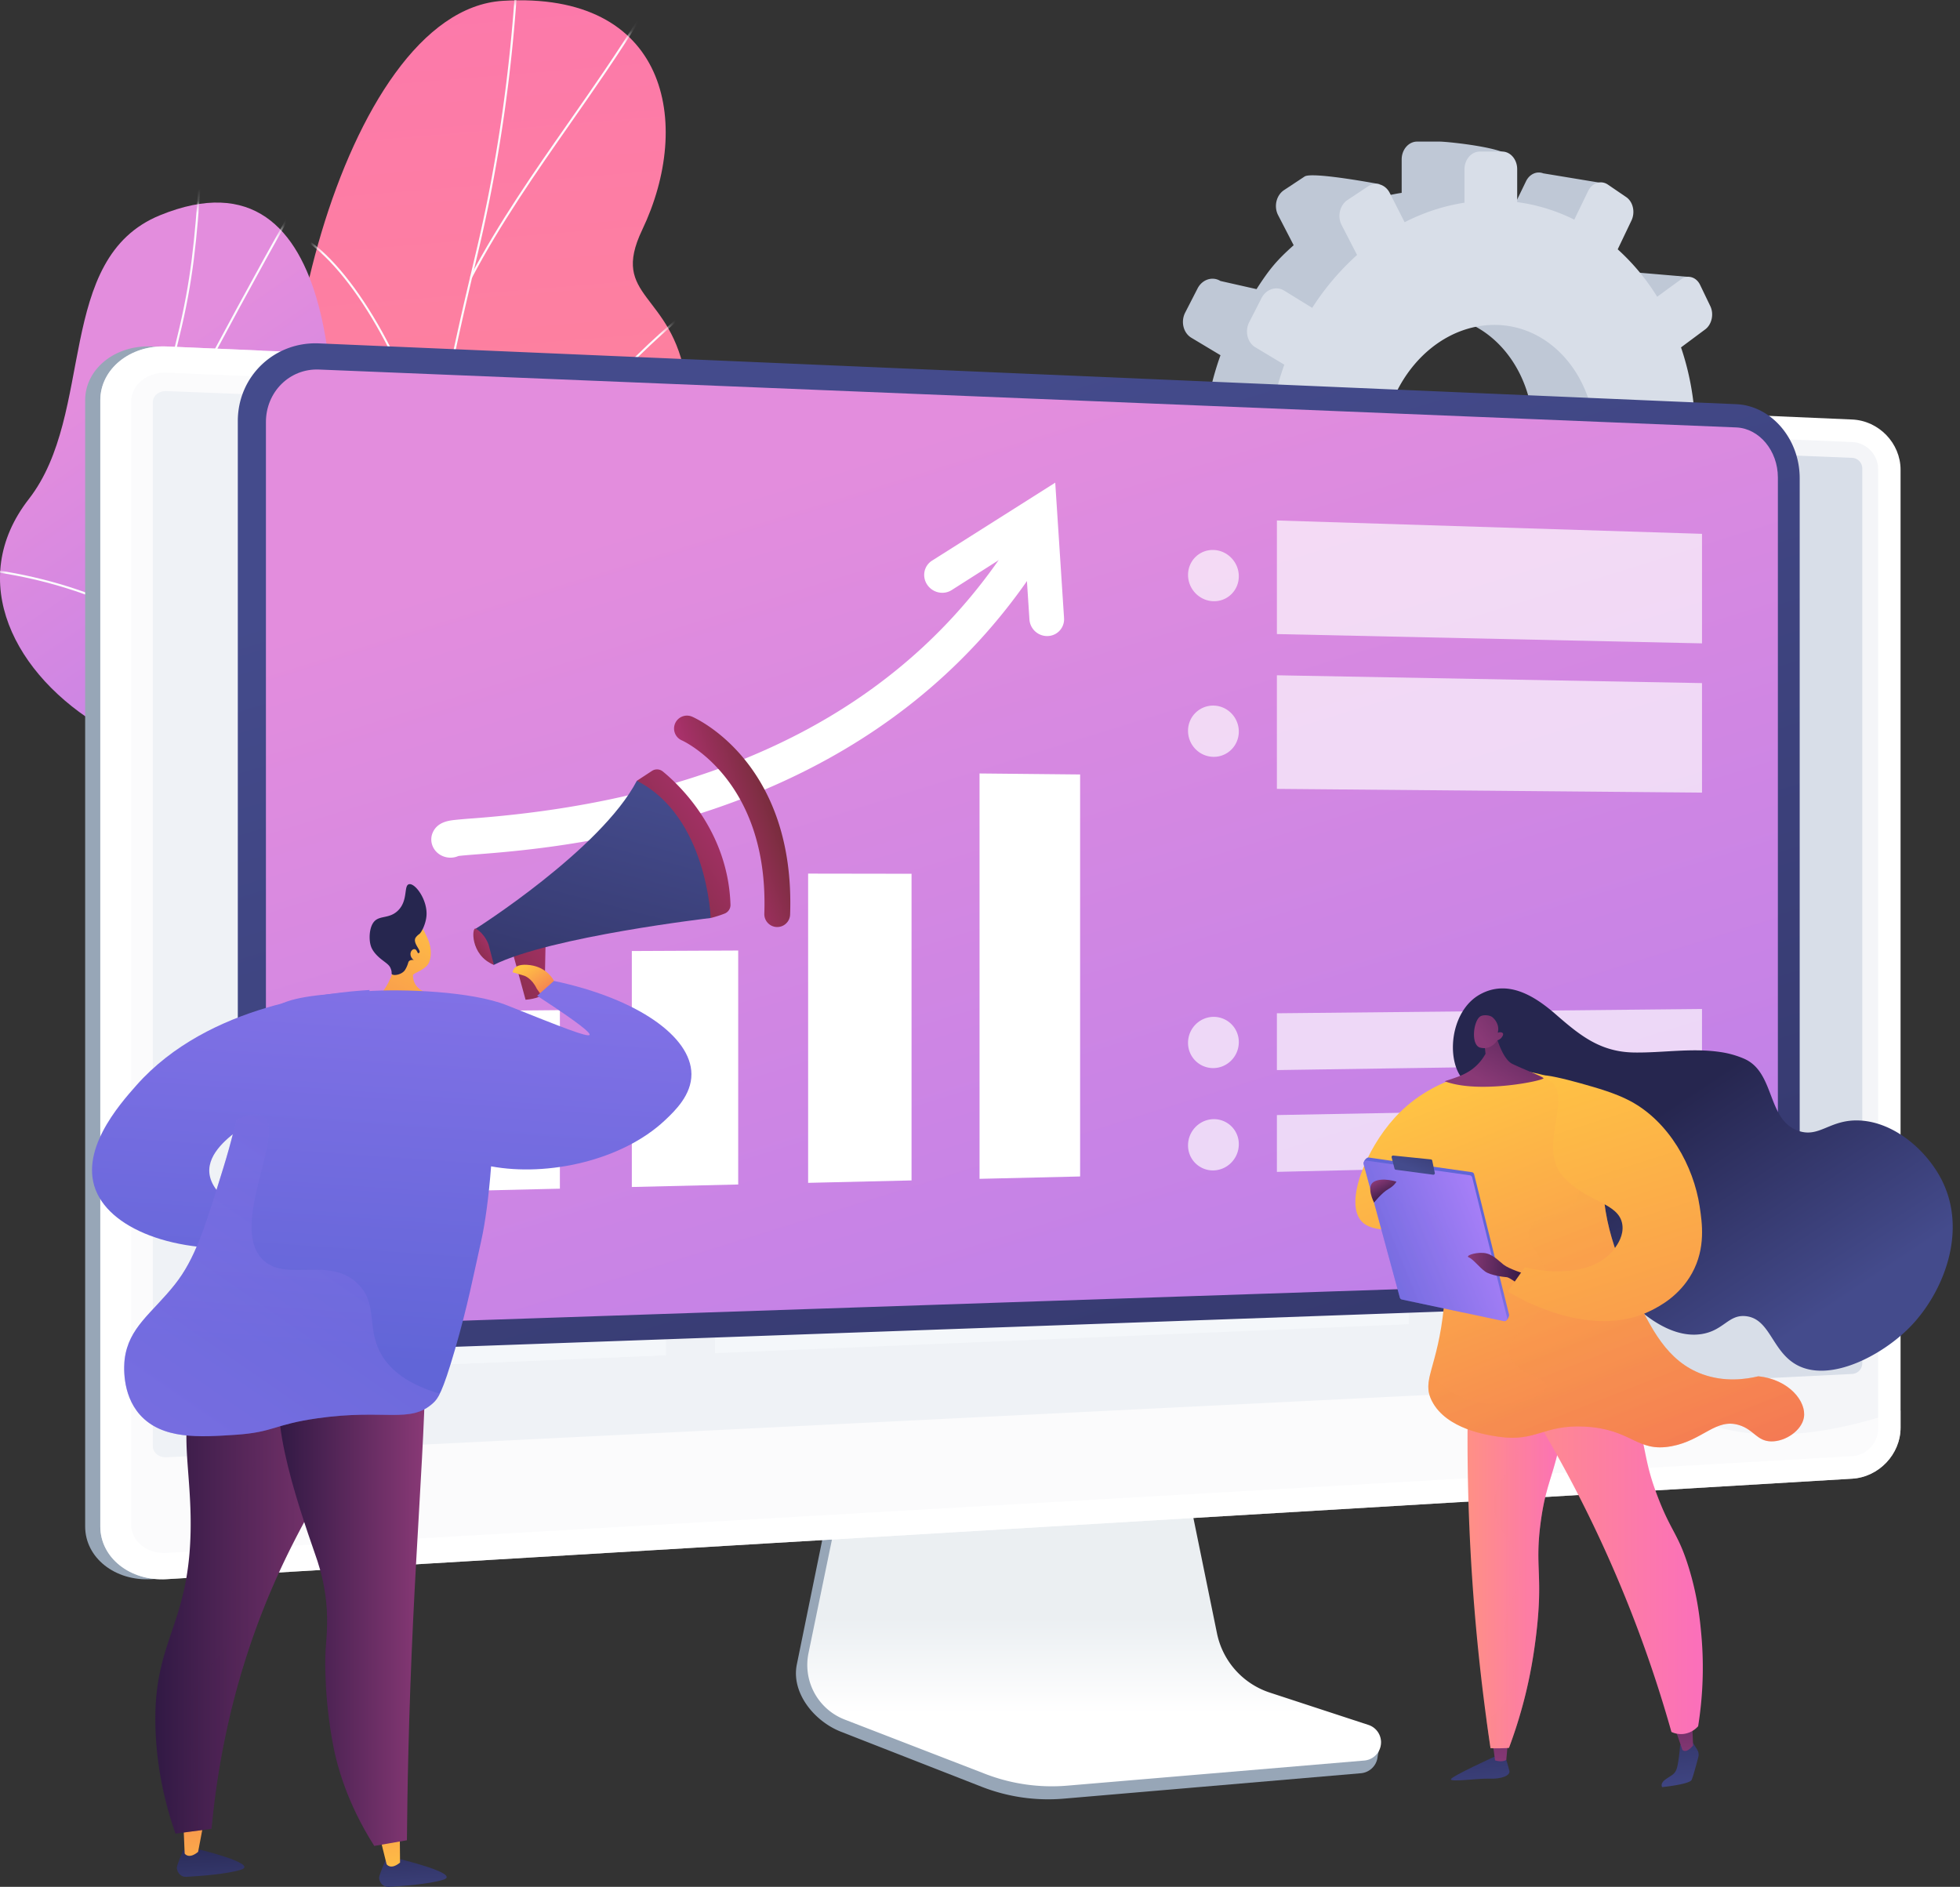 <svg width="161" height="155" fill="none" xmlns="http://www.w3.org/2000/svg"><rect width="100%" height="100%" fill="#333333" stroke="none"/><path d="m134.607 48.164.84-1.851c.315-.694.129-1.527-.418-1.863l-2.176-1.337a23.931 23.931 0 0 0 1.21-5.262l2.429-.17c.626-.045 1.132-.699 1.132-1.462v-2.03c0-.764-.506-1.354-1.132-1.319l-2.365.136a22.295 22.295 0 0 0-1.098-5.236l2-1.483a1.26 1.26 0 0 0 .176-.161l.256.665 3.285-4.04-4.288-.366a1.062 1.062 0 0 0-.71-.422 1.003 1.003 0 0 0-.714.198l-1.976 1.435a18.096 18.096 0 0 0-3.26-3.907l.149-.31 3.019.616.384-4.999-4.586-.757c-.527-.203-1.124.055-1.414.653l-1.139 2.35c-1.465-.728-.251-1.494-1.916-1.716l1.741-2.564c0-.799-5.099-1.331-5.788-1.331h-1.844c-.698 0-1.266.656-1.266 1.466v2.745a16.359 16.359 0 0 0-4.944 1.605l3.15-2.314s-5.548-1.05-6.179-.634l-1.688 1.116c-.639.422-.858 1.345-.489 2.06l1.277 2.47c-1.397 1.245-1.992 1.963-3.05 3.606l-2.966-.67c-.655-.402-1.496-.129-1.877.613l-1.016 1.98c-.383.746-.156 1.676.507 2.073l2.392 1.434a23.967 23.967 0 0 0-1.306 5.836l-2.87.164c-.772.044-1.4.77-1.4 1.623v2.266c0 .772.517 1.374 1.19 1.44l3.26.522a21.74 21.74 0 0 0 1.333 4.8l-2.599 1.89c-.663.48-.89 1.44-.507 2.137l1.016 1.85c.381.694 6.424 1.116 6.424 1.116l-1.919-2.691a17.404 17.404 0 0 0 3.626 3.63l-1.514 3.123c-.37.761-.151 1.657.488 1.997l1.688.9c.107.058.219.094.332.113l-.007.032 5.267.649.515-3.975c.613.094 1.235.151 1.867.169v3.4c0 .605.316 1.083.767 1.25l-.023.1 5.218.65.104-6.446a17.25 17.25 0 0 0 2.754-1.34l1.391 2.691c.173.334.455.533.766.583h-.001l5.043.683-1.727-4.753-.697.214-1.149-2.253a21.523 21.523 0 0 0 3.198-4.07l2.251 1.35c.552.33 1.256.031 1.573-.667zm-17.279-1.742c-4.937.44-9.032-3.892-9.032-9.685 0-5.794 4.095-10.64 9.032-10.82 4.815-.176 8.633 4.173 8.633 9.71 0 5.538-3.818 10.366-8.633 10.795zm21.085-11.124 3.417-1.617-3.417-.414v2.031zm-4.193 13.801 3.908.527.571-1.332-3.238-1.968-1.241 2.773z" fill="#BFC8D6"/><path d="m141.527 33.621-2.352.136a22.266 22.266 0 0 0-1.091-5.22l1.989-1.48c.543-.405.729-1.26.416-1.911l-.836-1.739c-.315-.655-1.015-.864-1.564-.464l-1.964 1.433a18.056 18.056 0 0 0-3.242-3.895l1.13-2.367c.324-.68.132-1.54-.431-1.923l-1.504-1.026c-.569-.388-1.299-.15-1.629.534l-1.133 2.344a14.895 14.895 0 0 0-4.69-1.44v-2.707c0-.799-.554-1.446-1.239-1.446l-1.833.001c-.694 0-1.258.655-1.258 1.463v2.737c-1.713.263-3.364.81-4.916 1.603l-1.225-2.409c-.36-.707-1.16-.946-1.787-.53l-1.679 1.113c-.634.421-.852 1.342-.485 2.054l1.269 2.464a21.114 21.114 0 0 0-3.684 4.344l-2.297-1.414c-.652-.401-1.488-.129-1.866.611l-1.01 1.975c-.382.744-.155 1.671.504 2.067l2.377 1.428a24.005 24.005 0 0 0-1.298 5.82l-2.853.165c-.767.044-1.392.77-1.392 1.619v2.259c0 .85.625 1.494 1.392 1.44l2.929-.207a21.824 21.824 0 0 0 1.429 5.507l-2.584 1.885c-.659.48-.886 1.436-.505 2.132l1.011 1.845c.378.69 1.214.856 1.866.371l2.613-1.944a17.32 17.32 0 0 0 3.605 3.617l-1.506 3.115c-.367.76-.149 1.652.485 1.992l1.679.897c.627.336 1.427-.005 1.787-.76l1.493-3.127c1.474.533 3.033.836 4.647.88v3.39c0 .808.565 1.39 1.259 1.301l1.833-.235c.685-.087 1.239-.806 1.239-1.604v-3.353a16.79 16.79 0 0 0 4.44-1.882l1.383 2.683c.33.641 1.06.785 1.629.325l1.504-1.22c.563-.456.755-1.34.431-1.978l-1.342-2.639a21.51 21.51 0 0 0 3.18-4.059l2.238 1.345c.549.33 1.249.031 1.564-.665l.836-1.846c.313-.692.127-1.523-.416-1.858l-2.164-1.332a23.973 23.973 0 0 0 1.203-5.248l2.415-.17c.622-.045 1.125-.698 1.125-1.459v-2.025c.001-.76-.502-1.349-1.125-1.313zm-19.054 13.521c-4.909.44-8.98-3.877-8.98-9.654s4.071-10.61 8.98-10.793c4.787-.178 8.583 4.158 8.583 9.68 0 5.52-3.796 10.337-8.583 10.767z" fill="#D8DEE8"/><path d="M25.356 70.824c-1.13 1.79-2.26 3.134-3.446 4.831 8.78 1.562 16.958 4.678 25.857 6.278-3.249-11.194-7.532-16.795-1.067-28.664 3.034-5.57 10.645-15.659 9.644-22.038-1.141-7.268-6.277-6.723-3.594-12.345C56.943 10.1 54.828-.762 41.306.068 27.96.888 20.31 34.741 25.178 45.648c2.281 10.11 6.08 15.83.178 25.176z" fill="url(#a)"/><mask id="b" style="mask-type:luminance" maskUnits="userSpaceOnUse" x="23" y="0" width="34" height="74"><path d="M47.182 52.323c1.147-2.088 10.8-15.825 9.284-21.313-1.728-6.252-6.233-6.769-3.66-12.216C56.83 10.281 54.874-.82 41.317.048c-13.38.857-21.002 34.744-16.125 45.53 2.072 11.002 6.4 14.603-.03 25.87-4.505 7.892 17.708-11.275 22.02-19.125z" fill="#fff"/></mask><g mask="url(#b)" fill="#FCFDFE"><path d="m35.705 77.886-.17-.005c.107-3.29-.044-6.626-.19-9.853l-.055-1.222c-.115-2.593-.17-4.914-.22-6.963a407.334 407.334 0 0 0-.088-3.298 2318.699 2318.699 0 0 0-.248-7.347c-.283-8.845 2.587-20.969 4.129-27.482.167-.706.316-1.337.441-1.88 2.15-9.318 3.27-19.272 3.33-29.585l.169.001c-.06 10.325-1.182 20.292-3.334 29.623a356.46 356.46 0 0 1-.442 1.88c-1.54 6.506-4.406 18.615-4.124 27.438l.026.764c.04 1.13.119 3.378.222 6.583.034 1.056.06 2.146.088 3.3.05 2.047.105 4.367.22 6.96l.055 1.22c.146 3.23.297 6.57.191 9.866z"/><path d="m35.052 61.535-.17-.003c.091-5.853 2.557-12.692 7.13-19.778 3.81-5.901 8.982-11.766 14.193-16.09l.108.13c-5.198 4.313-10.358 10.164-14.159 16.052-4.556 7.059-7.012 13.867-7.102 19.689zM38.757 22.838l-.15-.08c2.358-4.479 5.295-8.687 8.136-12.757 1.945-2.785 3.955-5.666 5.764-8.61l.144.09c-1.81 2.947-3.823 5.83-5.769 8.617-2.838 4.065-5.772 8.27-8.125 12.74zM35.436 38.868c-1.122-6.951-5.778-15.75-9.962-18.828l.1-.137c4.214 3.1 8.9 11.95 10.03 18.938l-.168.027z"/></g><path d="M26.764 45.432c-1.385 10.771 5.17 10.581 13.548 10.704-4.524 9.047-8.596 18.023-12.697 27.146-5.606-.165-9.618-.388-10.501-7.14-1-7.636-1.322-12.075-8.641-16.36-7.32-4.284-11.316-12.093-6.107-18.784 5.48-7.04 2.113-19.775 10.775-23.314 15.094-6.168 15.065 16.53 13.623 27.748z" fill="url(#c)"/><mask id="d" style="mask-type:luminance" maskUnits="userSpaceOnUse" x="0" y="16" width="45" height="68"><path d="M31.968 82.751c-6.414.915-13.655 1.986-14.855-6.709-1-7.239-1.314-12.115-8.642-16.284-7.327-4.17-11.292-12.132-6.11-18.76 5.453-6.974 2.178-19.87 10.78-23.31 14.987-5.992 15.253 16.195 13.55 27.89C24.988 57.27 33.61 54.754 40.79 56.76c9.802 2.738-3.64 25.252-8.822 25.991z" fill="#fff"/></mask><g mask="url(#d)" fill="#FCFDFE"><path d="M31.045 70.959c-6.508-6.44-11.752-11.987-15.094-19.8-3.199-7.477-3.616-14.5-1.394-23.485 1.152-4.658 1.45-8.125 1.774-12.883l.17.012c-.326 4.767-.625 8.24-1.78 12.911-2.212 8.947-1.797 15.938 1.385 23.378 3.33 7.785 8.563 13.32 15.058 19.747l-.119.12zM16.913 80.105l-.09-.144c2.557-1.594 5.112-2.728 7.812-3.466 1.381-.378 2.707-.501 4.272-.57l.007.17c-1.553.067-2.868.19-4.234.563-2.684.733-5.225 1.861-7.767 3.447z"/><path d="M18.263 55.795C13.355 50.921 6.28 47.736-1.66 46.827l.02-.168c7.977.913 15.088 4.115 20.022 9.016l-.12.12zM13.317 37.619l-.165-.035c.17-.8 3.368-6.86 6.304-12.265 2.948-5.427 6.193-11.23 6.52-11.548l.118.121c-.278.27-3.19 5.433-6.489 11.508-2.93 5.395-6.12 11.438-6.288 12.219z"/></g><path d="M104.03 140.011a6.551 6.551 0 0 1-4.342-4.931l-3.227-15.974-27.609.981-3.398 16.641c-.475 2.33 1.43 4.668 3.623 5.527l11.551 4.519a15 15 0 0 0 6.753.979l24.411-2.088a1.514 1.514 0 0 0 1.369-1.342c.083-.719.583-1.527-.097-1.753l-9.034-2.559z" fill="#97A6B7"/><path d="M104.304 139.04a6.494 6.494 0 0 1-4.338-4.869l-3.224-15.773-26.936.97-3.394 16.431a4.809 4.809 0 0 0 2.974 5.457l11.54 4.462a15.16 15.16 0 0 0 6.745.967l24.387-2.062a1.503 1.503 0 0 0 .342-2.929l-8.096-2.654z" fill="url(#e)"/><path d="M12.438 129.724c-2.994.178-5.443-1.764-5.443-4.331V32.88c0-2.566 2.45-4.549 5.443-4.419l138.458 6c2.198.095 3.978 1.948 3.978 4.13v78.682c0 2.183-1.78 4.066-3.978 4.197l-138.458 8.254z" fill="#97A6B7"/><path d="M13.682 129.724c-2.993.178-5.443-1.764-5.443-4.331V32.88c0-2.566 2.45-4.549 5.443-4.419l138.458 6c2.198.095 3.978 1.948 3.978 4.13v78.682c0 2.183-1.779 4.066-3.978 4.197l-138.457 8.254z" fill="#fff"/><path opacity=".3" d="M152.141 36.312 13.683 30.616c-1.6-.066-2.902.992-2.902 2.363v92.275c0 1.37 1.302 2.407 2.902 2.315l138.458-7.951c1.178-.068 2.131-1.072 2.131-2.243V38.521c0-1.172-.953-2.16-2.131-2.209z" fill="#D8DEE8"/><path d="M13.683 119.71c-.623.031-1.13-.378-1.13-.911V33.047c0-.533.507-.947 1.13-.922L152.14 37.61a.873.873 0 0 1 .833.862v73.524a.884.884 0 0 1-.833.87L13.683 119.71z" fill="#D8DEE8"/><path opacity=".6" d="M137.686 115.743c-11.648-7.205-3.512-27.692-16.593-37.986-13.189-10.377-31.747 2.35-40.985-8.397-6.879-8.002 1.17-17.664-5.398-25.19-10.3-11.802-36.668 4.43-48.782-7.197-1.72-1.651-3.456-4.156-4.443-8.174l-7.802-.338c-2.994-.13-5.443 1.853-5.443 4.42v92.512c0 2.567 2.45 4.509 5.443 4.331l138.458-8.254c2.198-.131 3.978-2.014 3.978-4.197v-1.399c-9.194 3.12-14.814 2.108-18.433-.131z" fill="#fff"/><path d="m21.37 112.717 33.326-1.391V93.855l-33.326.808v18.054z" fill="#F4F7FA"/><g opacity=".7" fill="#F4F7FA"><path d="m110.647 82.632 5.064-.07V45.545l-5.064-.13v37.217zM101.511 82.758l5.161-.07V64l-5.161-.03v18.788zM92.194 82.887l5.263-.073V41.501l-5.263-.154v41.54zM82.695 83.018l5.366-.074v-35.53l-5.366-.123v35.727zM73.006 83.152l5.474-.076v-9.62l-5.474.02v9.676zM63.121 83.289l5.584-.077V60.37l-5.584-.053v22.97zM53.036 83.427l5.698-.079V50.096l-5.698-.112v33.443zM42.743 83.569l5.816-.08V58.99l-5.816-.061v24.639zM32.237 83.713l5.936-.081V45.24l-5.936-.142v38.615zM21.51 83.862l6.061-.084V40.66l-6.061-.17v43.372z"/></g><path d="m120.36 108.586 24.906-1.039v-2.521l-24.906.971v2.589zM120.36 75.159l24.906-.148v-2.52l-24.906.078v2.59zM120.36 70.725l24.906-.03v-2.52l-24.906-.04v2.59zM120.36 105.006l4.059-.154v-3.971l-4.059.136v3.989z" fill="#F4F7FA"/><path d="M123.366 91.92c0 5.267 4.33 9.389 9.615 9.208 5.225-.179 9.418-4.505 9.418-9.664 0-5.16-4.193-9.285-9.418-9.213-5.285.072-9.615 4.402-9.615 9.669z" fill="#D8DEE8"/><path opacity=".35" d="M123.924 91.624c.12-3.793 2.619-7.032 6.055-8.284a9.139 9.139 0 0 1 3.002-.553c4.931-.07 8.889 3.82 8.889 8.69 0 4.87-3.958 8.95-8.889 9.116-4.984.168-9.064-3.72-9.064-8.686 0-.094.004-.189.007-.283z" fill="#fff"/><path d="M123.924 91.624c.12-3.793 2.619-7.032 6.055-8.284a9.139 9.139 0 0 1 3.002-.553c4.931-.07 8.889 3.82 8.889 8.69 0 4.87-3.958 8.95-8.889 9.116-4.984.168-9.064-3.72-9.064-8.686 0-.094.004-.189.007-.283z" fill="#F4F7FA"/><path d="M123.924 91.624c.12-3.793 2.619-7.032 6.055-8.284l3.002 8.35-9.057-.066z" fill="#fff"/><path d="M30.523 101.719c2.117.079 2.431-1.146 4.516-1.265 3.535-.201 4.4 3.239 7.807 3.187 2.78-.043 3.48-2.366 6.233-2.109 2.047.192 2.45 1.554 4.444 1.749.399.039.79.024 1.173-.032v8.077l-33.326 1.39v-14.29c1.787.13 3.09.534 4.024.943 2.247.985 2.993 2.269 5.129 2.35zM120.36 64.624l24.906.133V42.905l-24.906-.731v22.45zM21.51 92.68l94.2-2.104v-3.949l-94.2 1.708v4.345zM58.734 111.157l56.976-2.377V92.103L58.734 93.47v17.688z" fill="#F4F7FA"/><path d="M26.202 111.035a6.4 6.4 0 0 1-6.668-6.427v-70.02c0-3.675 3.001-6.537 6.668-6.38l116.416 4.994c2.882.123 5.214 2.852 5.214 6.082v61.547c0 3.231-2.332 5.943-5.214 6.046l-116.416 4.158z" fill="url(#f)"/><path d="M142.618 35.112 26.202 30.356c-2.402-.098-4.358 1.834-4.358 4.317v69.867c0 2.483 1.956 4.429 4.358 4.348l116.416-3.921c1.893-.064 3.422-1.891 3.422-4.082V39.219c0-2.191-1.529-4.03-3.422-4.107z" fill="url(#g)"/><path d="m45.99 97.646-8.992.21V83.064l8.993-.084v14.667zM60.638 97.302l-8.738.205V78.123l8.738-.04v19.219zM74.877 96.968l-8.495.199V71.764l8.495.013v25.19zM88.724 96.643l-8.262.194V63.538l8.261.082v33.023zM36.997 70.454a1.64 1.64 0 0 1-.609-.119c-.799-.322-1.174-1.197-.837-1.954.386-.865 1.318-.971 1.819-1.028a46.23 46.23 0 0 1 1.54-.131c21.085-1.594 35.873-9.465 44.478-23.264.41-.658 1.29-.844 1.963-.417.672.427.886 1.305.477 1.963-5.798 9.33-14.322 16.176-25.467 20.336-9.092 3.393-17.535 4.056-21.183 4.342-.606.047-1.23.097-1.52.135-.206.09-.431.138-.66.137zm1.439-.894-.001.002v-.002zm.005-.01-.002.002.002-.003z" fill="#fff"/><path d="M85.983 52.25a1.462 1.462 0 0 1-1.422-1.358l-.406-6.226-5.983 3.808c-.665.422-1.565.224-2.01-.444-.447-.669-.268-1.553.398-1.975l10.12-6.405.724 11.122a1.382 1.382 0 0 1-1.42 1.477z" fill="#fff"/><path opacity=".68" d="M101.759 47.339c0 1.16-.93 2.077-2.08 2.049-1.153-.028-2.09-.995-2.09-2.16s.937-2.083 2.09-2.05c1.15.034 2.08 1 2.08 2.16zM139.807 52.85l-34.919-.763v-9.332l34.919 1.097v8.998zM101.759 60.095c0 1.16-.93 2.09-2.08 2.077-1.153-.014-2.09-.969-2.09-2.133a2.06 2.06 0 0 1 2.09-2.077c1.15.018 2.08.973 2.08 2.133zM139.807 65.112l-34.92-.308v-9.332l34.92.642v8.998zM101.759 85.61c0 1.159-.93 2.113-2.08 2.13a2.063 2.063 0 0 1-2.09-2.079c0-1.165.937-2.119 2.09-2.13a2.064 2.064 0 0 1 2.08 2.078zM139.807 87.384l-34.919.52v-4.667l34.919-.352v4.499zM101.759 93.997c0 1.16-.93 2.122-2.08 2.148a2.042 2.042 0 0 1-2.09-2.06c0-1.165.937-2.127 2.09-2.15a2.042 2.042 0 0 1 2.08 2.062zM139.807 95.445l-34.919.82v-4.667l34.919-.652v4.5z" fill="#fff"/><path d="M122.723 144.324s-3.484 1.584-3.541 1.836c-.057.253 2.241-.084 3.179-.048.938.037 1.71-.241 1.625-.638-.085-.397-.413-1.397-.413-1.397l-.85.247z" fill="url(#h)"/><path d="m122.596 143.038.212 1.569s.551.197.922-.036l.158-1.72-1.292.187z" fill="url(#i)"/><path d="m139.007 143.077.405.651a.77.77 0 0 1 .093.608c-.142.541-.425 1.596-.548 1.871-.168.375-2.423.597-2.423.597s-.201-.283.267-.625.769-.395.934-.9c.165-.504.276-1.931.276-1.931l.996-.271z" fill="url(#j)"/><path d="M137.32 141.423c.148.118.872 2.317.872 2.317s.235.299.68-.143c.445-.442.202-.198.202-.198l-.084-2.163-1.67.187z" fill="url(#k)"/><path d="M120.679 111.516a171.254 171.254 0 0 0 1.758 32.093 14.13 14.13 0 0 0 1.514-.028c.398-1.062.869-2.46 1.291-4.129.443-1.755.711-3.33.902-4.835.671-5.301-.116-5.764.429-9.692.482-3.48 1.168-3.616 1.973-8.556.874-5.359.223-6.164-.093-6.454-1.346-1.237-4.509-.395-7.774 1.601z" fill="url(#l)"/><path opacity=".3" d="M128.453 109.916c-1.284-1.179-4.221-.465-7.323 1.335 3.568 3.855 3.957 6.356 3.53 7.979-.484 1.834-1.954 2.362-1.948 4.368.007 2.464 2.231 3.117 2.184 5.725-.032 1.725-1.009 1.707-1.24 3.837-.273 2.52 1.004 3.388.59 5.253-.178.802-.685 1.85-2.132 2.93.105.766.211 1.524.323 2.268a14.935 14.935 0 0 0 1.513-.028 38.89 38.89 0 0 0 2.193-8.965c.671-5.301-.115-5.764.429-9.692.483-3.48 1.169-3.616 1.974-8.555.873-5.36.223-6.164-.093-6.455z" fill="url(#m)"/><path d="M122.889 111.438a105.14 105.14 0 0 1 14.407 30.836c.161.075.542.224 1.028.16a1.918 1.918 0 0 0 1.166-.63c.485-3.036.432-5.607.267-7.463-.106-1.188-.292-3.166-1.05-5.609-.848-2.736-1.431-2.89-2.538-5.784-1.148-3.005-.87-3.755-1.97-7.515a49.535 49.535 0 0 0-2.457-6.592l-8.853 2.597z" fill="url(#n)"/><path d="M124.329 92.213c-2.818-2.737-4.284-2.864-4.812-4.828-.523-1.943.149-4.654 2.067-5.705 2.29-1.254 4.488.144 6.221 1.654 1.991 1.735 3.654 3.086 6.436 3.126 2.363.035 4.72-.391 7.076-.038a7.69 7.69 0 0 1 1.958.552c2.559 1.123 1.846 5.027 4.452 5.922 1.741.598 2.578-.968 5.032-.85 2.884.139 5.507 2.482 6.719 4.844 2.217 4.317.092 9.418-2.643 12.177-2.247 2.266-6.421 4.48-9.139 3.111-2.147-1.082-2.254-3.83-4.275-4.058-1.437-.163-1.821 1.177-3.638 1.467-2.984.476-5.781-2.526-6.544-3.345-2.175-2.334-1.494-3.315-3.999-7.536-.99-1.668-2.415-4.069-4.911-6.493z" fill="url(#o)"/><path d="M114.565 91.818c-2.378 2.613-4.136 6.962-2.729 8.503.485.531 1.25.625 1.84.698 2.523.312 3.722-1.544 4.708-1.062 1.267.62.517 4.437.225 7.349-.516 5.135-1.89 6.037-.976 7.803 1.189 2.298 4.562 2.782 5.473 2.913 3.117.448 3.641-1.002 7.056-.832 3.9.195 4.259 2.137 7.116 1.617 2.609-.476 3.662-2.343 5.594-1.736 1.207.379 1.442 1.311 2.616 1.333 1.179.022 2.494-.891 2.685-1.945.238-1.311-1.206-3.14-3.736-3.402-1.042.25-2.75.489-4.557-.155-2.961-1.056-4.276-3.8-5.737-6.847-1.011-2.109-2.868-5.984-2.405-10.769.191-1.973.622-2.512.193-3.62-.597-1.54-4.388-3.936-8.797-3.794-.58.019-5.199.242-8.569 3.946z" fill="url(#p)"/><path d="m112.426 95.087 8.471 1.203a.23.23 0 0 1 .191.172l2.869 11.524c.041.166-.18.546-.347.511l-8.291-2.005a.23.23 0 0 1-.175-.165l-3.106-10.8c-.043-.16.224-.463.388-.44z" fill="url(#q)"/><path d="m112.266 95.347 8.471 1.202a.23.23 0 0 1 .191.173l2.869 11.524a.231.231 0 0 1-.272.282l-8.366-1.776a.229.229 0 0 1-.174-.165l-2.974-10.951a.23.23 0 0 1 .255-.289z" fill="url(#r)"/><path d="m114.55 95.998-.237-.92a.122.122 0 0 1 .131-.153l3.096.317a.123.123 0 0 1 .108.098l.211 1.012a.123.123 0 0 1-.137.147l-3.069-.41a.122.122 0 0 1-.103-.09z" fill="url(#s)"/><path opacity=".3" d="M118.884 105.334c-.369-1.848.659-2.921-.126-4.408-1.111-2.104-4.016-1.559-4.73-3.237-.193-.453-.24-1.103.18-2.066l-1.942-.276a.23.23 0 0 0-.255.289l2.974 10.951a.23.23 0 0 0 .174.165l5.085 1.079c-.834-.892-1.21-1.746-1.36-2.497z" fill="url(#t)"/><path d="M125.23 104.638s-1.259-.387-1.722-.75c-.464-.362-.938-.918-1.672-.965-.733-.047-1.507.249-1.178.369.329.12.891.854 1.346 1.167.454.313 1.553.449 1.759.456.207.006.966.576.966.576l.501-.853z" fill="url(#u)"/><path opacity=".3" d="M144.436 113.058c-1.041.25-2.75.489-4.557-.155-2.96-1.056-4.276-3.8-5.736-6.848-1.011-2.108-2.869-5.983-2.406-10.768.191-1.973.623-2.512.193-3.621a3.553 3.553 0 0 0-.246-.503c-1.417.76-2.023 1.605-2.254 2.378-.562 1.88 1.001 3.625-.065 5.188-1.022 1.497-3.102.84-3.684 2.154-.628 1.416 1.633 2.541 1.505 4.815-.153 2.731-3.557 3.727-3.17 5.603.335 1.626 3.081 1.792 2.993 2.637-.104 1.005-4.138 2.225-7.325.649a6.95 6.95 0 0 1-2.199-1.734c-.214.873-.254 1.482.147 2.257 1.19 2.298 4.562 2.782 5.474 2.913 3.117.447 3.641-1.002 7.055-.832 3.9.194 4.26 2.137 7.116 1.616 2.61-.475 3.663-2.342 5.594-1.736 1.208.379 1.443 1.312 2.617 1.334 1.179.021 2.494-.891 2.685-1.946.238-1.31-1.207-3.139-3.737-3.401z" fill="url(#v)"/><path d="m125.253 104.102-1.402 1.988c.579.361 6.781 4.112 11.818 1.543.623-.318 2.278-1.162 3.316-3.041 1.144-2.071.832-4.137.631-5.48-.5-3.321-2.502-6.957-5.696-8.663-1.22-.651-2.705-1.07-4.101-1.463-1.185-.334-3.053-.785-3.112-.607-.029.087.399.246.688.45 1.769 1.255-1.065 5.399.927 7.73 1.909 2.231 4.687 2.18 4.943 4.052.119.87-.385 1.591-.61 1.911-1.252 1.791-4.187 2.35-7.402 1.58z" fill="url(#w)"/><path d="M122.773 84.647s.538 2.303 1.456 2.747c.918.444 2.384.996 2.557 1.17.174.173-5.255 1.341-8.12.255a21.593 21.593 0 0 0 1.113-.376c.236-.095.677-.27 1.105-.578a3.937 3.937 0 0 0 1.143-1.305l-.146-1.291.892-.623z" fill="url(#x)"/><path d="M122.992 85.46s-.481.83-1.396.602c-.819-.205-.563-2.292.039-2.59.2-.1.587-.105.86.027.192.094.736.64.531 1.34.193-.079.374-.045.428.049.069.12-.082.307-.116.35a.672.672 0 0 1-.346.222z" fill="url(#y)"/><path d="M112.867 98.787s-.698-1.337 0-1.717c.698-.381 1.84 0 1.84 0s-.169.332-.679.618-1.161 1.1-1.161 1.1z" fill="url(#z)"/><path d="M15.046 151.998s-.542 1.239-.521 1.451v.006c.04.424.374.745.77.722 1.15-.064 3.346-.229 4.491-.584 1.596-.496-3.883-1.78-3.883-1.78l-.857.185z" fill="url(#A)"/><path d="m15.081 150.163.088 2.101s.32.506 1.104-.138l.423-2.232-1.615.269z" fill="url(#B)"/><path d="M19.064 111.087a7.372 7.372 0 0 0-2.345 2.08c-2.436 3.33-.941 6.948-1.064 12.685-.17 7.96-3.218 8.986-2.867 16.53.165 3.543.981 6.401 1.634 8.242l2.952-.392c.454-4.887 1.66-12.449 5.38-20.706 3.89-8.631 8.293-13.066 6.537-16.411-1.452-2.767-6.694-3.981-10.227-2.028z" fill="url(#C)"/><path opacity=".3" d="M29.291 113.115c-1.452-2.767-6.694-3.981-10.227-2.028a7.08 7.08 0 0 0-.372.225c2.569 4.364 2.614 7.357 2.04 9.381-.587 2.072-1.815 3.101-2.103 6.093-.321 3.329 1.021 3.894.508 6.6-.647 3.406-2.929 3.337-3.555 6.673-.594 3.171 1.191 4.698.073 6.746-.43.788-1.12 1.339-1.888 1.731.217.794.444 1.495.655 2.088l2.951-.392c.454-4.887 1.66-12.449 5.381-20.706 3.89-8.631 8.293-13.066 6.537-16.411z" fill="url(#D)"/><path d="M31.662 152.821s-.542 1.24-.521 1.451v.006c.04.424.374.745.77.723 1.149-.065 3.346-.229 4.49-.585 1.596-.495-3.883-1.779-3.883-1.779l-.857.184z" fill="url(#E)"/><path d="m31.224 150.994.533 2.147s.32.507 1.104-.137l-.022-2.279-1.615.269z" fill="url(#F)"/><path d="M23.779 112.335c-2.366 2.44.622 11.06 2.16 15.495.142.41.522 1.476.752 2.966.32 2.082.131 3.596.052 4.767 0 0-.205 3.009.523 7.277.352 2.069 1.194 5.202 3.476 8.798l2.683-.468c.033-3.877.136-10.193.508-18.014.608-12.789 1.69-24.459.363-24.72-.437-.086-.542 1.18-1.886 2.339-3.083 2.657-6.825-.303-8.631 1.56z" fill="url(#G)"/><path d="M30.363 81.324c-3.042.182-13.21 1.11-19.158 7.83-1.407 1.59-4.859 5.49-3.21 8.91 1.59 3.295 7.502 5.279 14.512 4.179l1.416-1.792c-3.874-.395-6.556-2.21-6.725-4.104-.147-1.655 1.66-2.989 2.566-3.657 3.09-2.28 6.984-2.233 8.318-2.165l2.28-9.2z" fill="url(#H)"/><path d="M35.264 79.011c.319-.902-.076-1.784-.163-1.974-.365-.796-.465-.908-.655-1.055l-.265-.189-.032-.014c-.173-.075-.776-.133-.9-.116-.397.058-.919 1.623-.95 3.883l-.064.256c-.04.16-.065.278-.067.287-.042.185-.347.898-.734 1.362-.89 1.07-3.206 2.015-3.119 2.402.082.36 2.235.246 4.315-.159 1.47-.286 3.942-.92 3.896-1.452-.046-.53-2.599-.337-2.605-2.137 0-.178 1.107-.429 1.343-1.094z" fill="url(#I)"/><path d="M35.034 75.207c-.049.698-.427 1.421-.603 1.53-.022.014-.15.102-.27.259a.357.357 0 0 0-.046.08c-.182.43.483.993.335 1.18-.108.137-.57-.085-.635.034-.06.113.318.38.248.514-.052.102-.289-.01-.453.14-.081.075-.063.14-.16.38a2.218 2.218 0 0 1-.185.363c-.268.394-.961.498-1.081.326-.034-.049 0-.085-.027-.24 0 0-.025-.145-.113-.316-.126-.244-.456-.435-.783-.705-.607-.501-.754-.904-.797-1.04a1.793 1.793 0 0 1-.031-.11c-.132-.526-.082-1.281.18-1.73.439-.753 1.288-.325 2.054-1.049.884-.834.474-2.083.93-2.187.504-.115 1.527 1.282 1.437 2.571z" fill="#26264F"/><path d="M34.21 78.076c-.155-.246-.47-.045-.492.259-.022.303.251.64.54.598.29-.041.161-.525-.048-.857z" fill="url(#J)"/><path d="m52.501 65.256-.188-1.115 1.24-.813a.757.757 0 0 1 .894.047c1.356 1.108 5.361 4.88 5.557 10.942.01.318-.18.61-.476.728-.537.215-1.149.367-1.149.367l-5.878-10.156z" fill="url(#K)"/><path d="m44.83 76.74-.071 3.51s-.166.986-.084 1.397c-.488.43-1.504.477-1.504.477l-1.151-4.212 2.698-1.206.112.034z" fill="url(#L)"/><path d="m45.93 81.923-.426-1.344s-.513-1.11-1.96-1.298c-1.447-.19-1.43.591-1.43.591l.943.28s.61.176 1.03 1.06c.585.901 1.178 1.314 1.178 1.314l.664-.603z" fill="url(#M)"/><path d="M39.082 76.287s10.272-6.5 13.23-12.147c5.776 2.926 6.067 11.271 6.067 11.271s-13.134 1.523-17.807 3.846c-1.38-.61-1.49-2.97-1.49-2.97z" fill="url(#N)"/><path d="M40.134 77.602s-.283-.88-1.052-1.315c-.334-.21-.487 2.188 1.49 2.971l-.438-1.656z" fill="url(#O)"/><path d="M63.297 76a1.06 1.06 0 0 1-.514-.946c.387-11.005-6.705-14.205-6.775-14.235a1.06 1.06 0 1 1 .843-1.946c.348.15 8.488 3.82 8.051 16.256a1.06 1.06 0 0 1-1.605.872z" fill="url(#P)"/><path d="m45.504 80.578-1.38 1.223c3.684 2.399 4.385 3.064 4.303 3.21-.128.227-2.352-.656-6.795-2.433-2.837-1.134-8.492-1.369-11.629-1.148-4.179.294-6.266.473-7.578 1.426-2.667 1.936-1.448 4.583-4.086 13.104-1.54 4.972-2.309 7.459-3.99 9.574-1.87 2.356-3.793 3.504-4.11 6.141-.041.351-.285 2.817 1.258 4.545 1.823 2.043 4.903 1.839 7.833 1.645 3.173-.211 3.144-.842 6.722-1.354 5.604-.803 7.632.474 9.526-1.258.395-.361.761-.833 1.785-4.355 1.07-3.688 1.52-6.102 2.167-8.977.321-1.427.624-3.648.81-6.11 4.651.864 10.756-.48 14.261-3.765.856-.802 2.207-2.104 2.195-3.817-.022-3.078-4.435-6.203-11.292-7.65z" fill="url(#Q)"/><path d="M31.26 111.143c-1.149-2.121-.214-3.98-1.812-5.627-2.348-2.42-6.007-.105-7.916-2.098-2.727-2.847 2.012-10.413.095-11.731-.371-.255-1.02-.295-2.214.305a55.194 55.194 0 0 1-1.074 3.968c-1.54 4.973-2.309 7.459-3.99 9.574-1.87 2.357-3.793 3.504-4.11 6.141-.041.351-.285 2.817 1.258 4.546 1.823 2.043 4.903 1.838 7.833 1.644 3.173-.211 3.144-.842 6.722-1.354 5.604-.803 7.632.475 9.526-1.257.17-.157.337-.335.553-.771-2.837-.82-4.198-2.097-4.871-3.34z" fill="url(#R)" opacity=".3"/><defs><linearGradient id="x" x1="122.477" y1="89.159" x2="127.203" y2="80.474" gradientUnits="userSpaceOnUse"><stop stop-color="#893976"/><stop offset="1" stop-color="#311944"/></linearGradient><linearGradient id="a" x1="43.106" y1="101.613" x2="31.154" y2="-44.12" gradientUnits="userSpaceOnUse"><stop stop-color="#FF9085"/><stop offset="1" stop-color="#FB6FBB"/></linearGradient><linearGradient id="e" x1="89.874" y1="125.34" x2="89.874" y2="140.734" gradientUnits="userSpaceOnUse"><stop offset=".494" stop-color="#EBEFF2"/><stop offset="1" stop-color="#fff"/></linearGradient><linearGradient id="f" x1="72.033" y1="34.505" x2="125.721" y2="207.03" gradientUnits="userSpaceOnUse"><stop stop-color="#444B8C"/><stop offset=".996" stop-color="#26264F"/></linearGradient><linearGradient id="g" x1="72.72" y1="35.814" x2="124.423" y2="201.961" gradientUnits="userSpaceOnUse"><stop offset=".004" stop-color="#E38DDD"/><stop offset="1" stop-color="#9571F6"/></linearGradient><linearGradient id="h" x1="121.035" y1="138.829" x2="121.901" y2="149.847" gradientUnits="userSpaceOnUse"><stop offset=".004" stop-color="#26264F"/><stop offset="1" stop-color="#444B8C"/></linearGradient><linearGradient id="i" x1="123.27" y1="144.963" x2="123.112" y2="133.551" gradientUnits="userSpaceOnUse"><stop stop-color="#893976"/><stop offset="1" stop-color="#311944"/></linearGradient><linearGradient id="j" x1="137.395" y1="137.545" x2="138.26" y2="148.563" gradientUnits="userSpaceOnUse"><stop offset=".004" stop-color="#26264F"/><stop offset="1" stop-color="#444B8C"/></linearGradient><linearGradient id="k" x1="138.263" y1="144.757" x2="138.105" y2="133.345" gradientUnits="userSpaceOnUse"><stop stop-color="#893976"/><stop offset="1" stop-color="#311944"/></linearGradient><linearGradient id="l" x1="120.547" y1="126.476" x2="128.984" y2="126.476" gradientUnits="userSpaceOnUse"><stop stop-color="#FF9085"/><stop offset="1" stop-color="#FB6FBB"/></linearGradient><linearGradient id="m" x1="121.13" y1="126.478" x2="128.984" y2="126.478" gradientUnits="userSpaceOnUse"><stop stop-color="#FF9085"/><stop offset="1" stop-color="#FB6FBB"/></linearGradient><linearGradient id="n" x1="122.889" y1="125.645" x2="139.874" y2="125.645" gradientUnits="userSpaceOnUse"><stop stop-color="#FF9085"/><stop offset="1" stop-color="#FB6FBB"/></linearGradient><linearGradient id="o" x1="138.093" y1="90.149" x2="149.842" y2="107.79" gradientUnits="userSpaceOnUse"><stop offset=".004" stop-color="#26264F"/><stop offset="1" stop-color="#444B8C"/></linearGradient><linearGradient id="p" x1="121.913" y1="87.634" x2="137.675" y2="127.649" gradientUnits="userSpaceOnUse"><stop stop-color="#FFC444"/><stop offset=".996" stop-color="#F36F56"/></linearGradient><linearGradient id="q" x1="119.384" y1="99.948" x2="113.757" y2="107.43" gradientUnits="userSpaceOnUse"><stop offset=".004" stop-color="#6165D7"/><stop offset="1" stop-color="#AA80F9"/></linearGradient><linearGradient id="r" x1="122.813" y1="99.937" x2="109.886" y2="105.207" gradientUnits="userSpaceOnUse"><stop stop-color="#AA80F9"/><stop offset=".996" stop-color="#6165D7"/></linearGradient><linearGradient id="s" x1="117.913" y1="91.372" x2="115.977" y2="95.969" gradientUnits="userSpaceOnUse"><stop offset=".004" stop-color="#26264F"/><stop offset="1" stop-color="#444B8C"/></linearGradient><linearGradient id="t" x1="122.45" y1="99.046" x2="109.523" y2="104.317" gradientUnits="userSpaceOnUse"><stop stop-color="#AA80F9"/><stop offset=".996" stop-color="#6165D7"/></linearGradient><linearGradient id="u" x1="120.508" y1="103.923" x2="125.254" y2="104.408" gradientUnits="userSpaceOnUse"><stop stop-color="#893976"/><stop offset="1" stop-color="#311944"/></linearGradient><linearGradient id="v" x1="121.736" y1="87.098" x2="137.736" y2="127.716" gradientUnits="userSpaceOnUse"><stop stop-color="#FFC444"/><stop offset=".996" stop-color="#F36F56"/></linearGradient><linearGradient id="w" x1="126.77" y1="86.74" x2="142.6" y2="136.511" gradientUnits="userSpaceOnUse"><stop stop-color="#FFC444"/><stop offset=".247" stop-color="#FCAF48"/><stop offset=".996" stop-color="#F36F56"/></linearGradient><linearGradient id="c" x1="8.209" y1="31.474" x2="52.788" y2="95.476" gradientUnits="userSpaceOnUse"><stop offset=".004" stop-color="#E38DDD"/><stop offset="1" stop-color="#9571F6"/></linearGradient><linearGradient id="y" x1="121.539" y1="85.105" x2="129.798" y2="78.869" gradientUnits="userSpaceOnUse"><stop stop-color="#893976"/><stop offset="1" stop-color="#311944"/></linearGradient><linearGradient id="z" x1="113.242" y1="96.875" x2="114.047" y2="98.431" gradientUnits="userSpaceOnUse"><stop stop-color="#893976"/><stop offset="1" stop-color="#311944"/></linearGradient><linearGradient id="A" x1="17.126" y1="150.287" x2="17.609" y2="158.894" gradientUnits="userSpaceOnUse"><stop offset=".004" stop-color="#26264F"/><stop offset="1" stop-color="#444B8C"/></linearGradient><linearGradient id="B" x1="16.586" y1="156.385" x2="15.038" y2="143.813" gradientUnits="userSpaceOnUse"><stop stop-color="#FFC444"/><stop offset=".996" stop-color="#F36F56"/></linearGradient><linearGradient id="C" x1="12.76" y1="130.377" x2="29.689" y2="130.377" gradientUnits="userSpaceOnUse"><stop stop-color="#311944"/><stop offset="1" stop-color="#893976"/></linearGradient><linearGradient id="D" x1="12.76" y1="130.377" x2="29.689" y2="130.377" gradientUnits="userSpaceOnUse"><stop stop-color="#311944"/><stop offset="1" stop-color="#893976"/></linearGradient><linearGradient id="E" x1="33.64" y1="149.306" x2="34.124" y2="157.913" gradientUnits="userSpaceOnUse"><stop offset=".004" stop-color="#26264F"/><stop offset="1" stop-color="#444B8C"/></linearGradient><linearGradient id="F" x1="32.471" y1="154.429" x2="30.924" y2="141.857" gradientUnits="userSpaceOnUse"><stop stop-color="#FFC444"/><stop offset=".996" stop-color="#F36F56"/></linearGradient><linearGradient id="G" x1="22.899" y1="130.035" x2="34.928" y2="130.035" gradientUnits="userSpaceOnUse"><stop stop-color="#311944"/><stop offset="1" stop-color="#893976"/></linearGradient><linearGradient id="H" x1="22.333" y1="41.022" x2="17.365" y2="111.168" gradientUnits="userSpaceOnUse"><stop stop-color="#AA80F9"/><stop offset=".996" stop-color="#6165D7"/></linearGradient><linearGradient id="I" x1="36.701" y1="74.777" x2="27.741" y2="92.094" gradientUnits="userSpaceOnUse"><stop stop-color="#FFC444"/><stop offset=".996" stop-color="#F36F56"/></linearGradient><linearGradient id="J" x1="36.027" y1="74.74" x2="28.274" y2="89.725" gradientUnits="userSpaceOnUse"><stop stop-color="#FFC444"/><stop offset=".996" stop-color="#F36F56"/></linearGradient><linearGradient id="K" x1="60.178" y1="66.679" x2="50.903" y2="73.051" gradientUnits="userSpaceOnUse"><stop stop-color="#AB316D"/><stop offset="1" stop-color="#792D3D"/></linearGradient><linearGradient id="L" x1="47.728" y1="76.775" x2="37.937" y2="83.501" gradientUnits="userSpaceOnUse"><stop stop-color="#AB316D"/><stop offset="1" stop-color="#792D3D"/></linearGradient><linearGradient id="M" x1="43.146" y1="79.223" x2="45.174" y2="82.257" gradientUnits="userSpaceOnUse"><stop stop-color="#FFC444"/><stop offset=".996" stop-color="#F36F56"/></linearGradient><linearGradient id="N" x1="51.661" y1="64.743" x2="42.914" y2="97.892" gradientUnits="userSpaceOnUse"><stop stop-color="#444B8C"/><stop offset=".996" stop-color="#26264F"/></linearGradient><linearGradient id="O" x1="40.672" y1="77.165" x2="38.185" y2="78.874" gradientUnits="userSpaceOnUse"><stop stop-color="#AB316D"/><stop offset="1" stop-color="#792D3D"/></linearGradient><linearGradient id="P" x1="58.243" y1="68.139" x2="63.495" y2="66.279" gradientUnits="userSpaceOnUse"><stop stop-color="#AB316D"/><stop offset="1" stop-color="#792D3D"/></linearGradient><linearGradient id="Q" x1="37.617" y1="42.105" x2="32.649" y2="112.251" gradientUnits="userSpaceOnUse"><stop stop-color="#AA80F9"/><stop offset=".996" stop-color="#6165D7"/></linearGradient><linearGradient id="R" x1="15.632" y1="120.807" x2="38.808" y2="87.331" gradientUnits="userSpaceOnUse"><stop stop-color="#AA80F9"/><stop offset=".996" stop-color="#6165D7"/></linearGradient></defs></svg>
